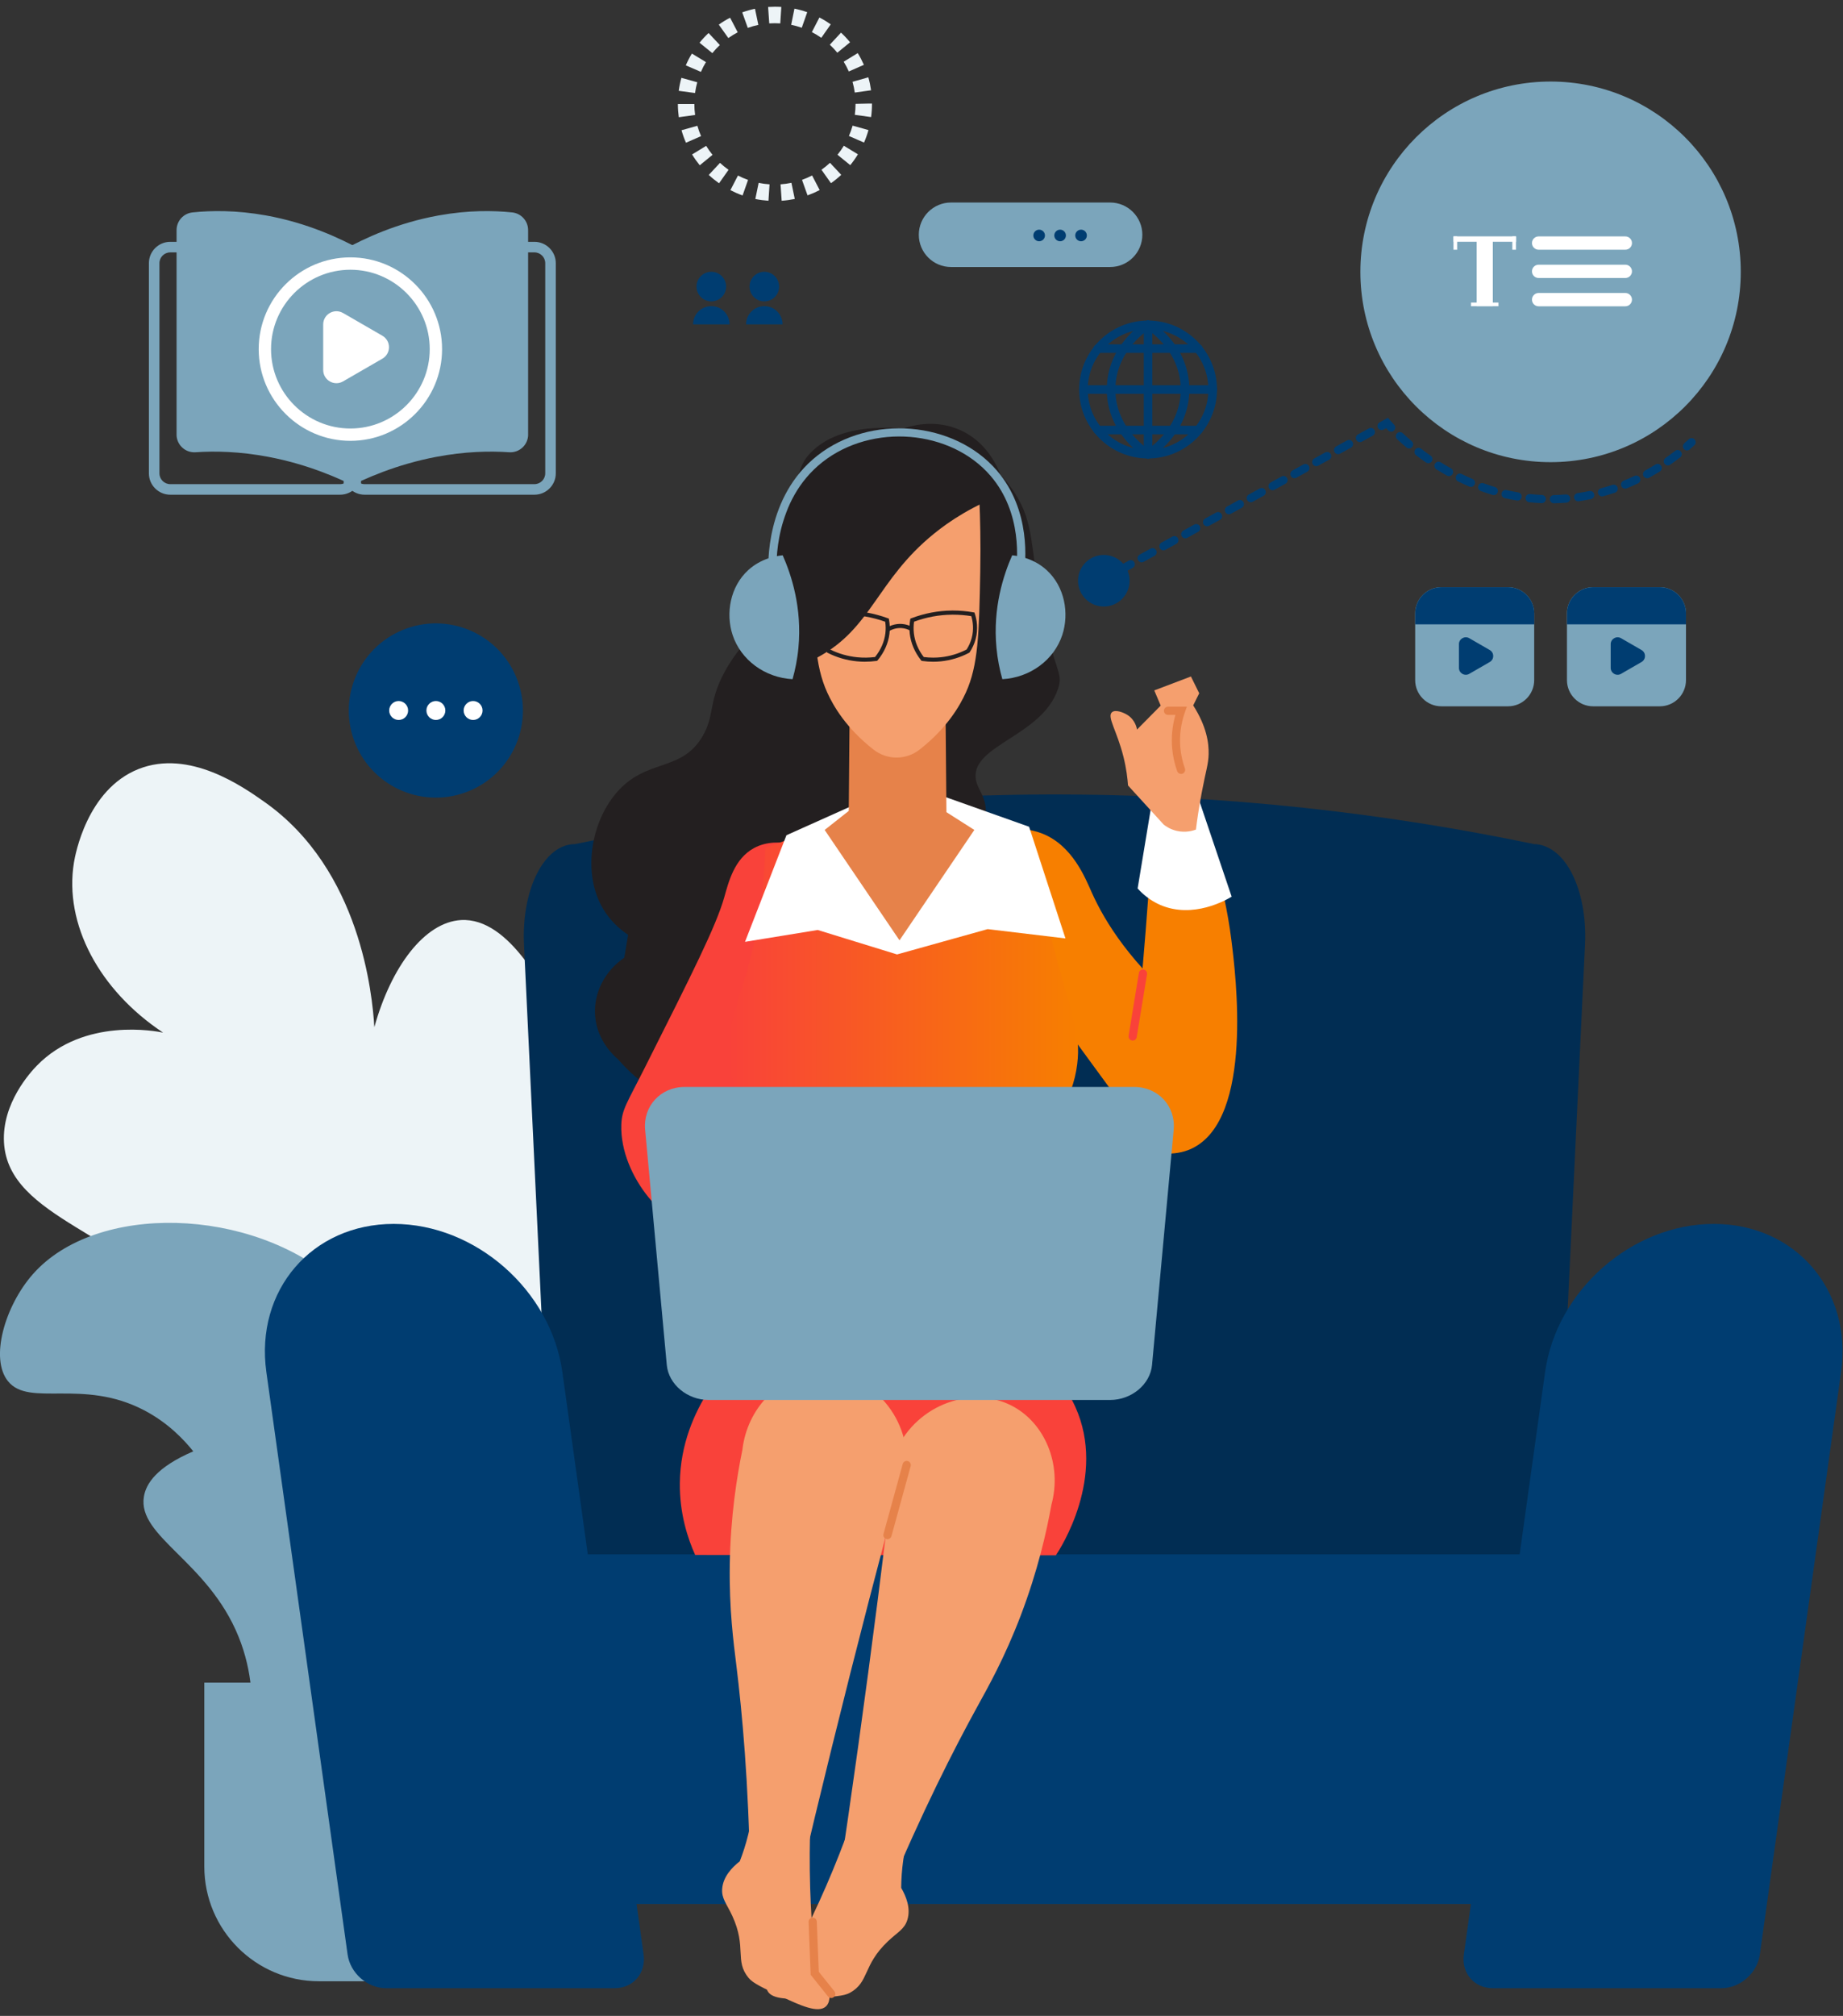 <svg width="408" height="446" viewBox="0 0 408 446" fill="none" xmlns="http://www.w3.org/2000/svg">
<rect x="0" y="0" width="408" height="446" fill="#333333" stroke="none"/>
<g clip-path="url(#clip0_1042_1221)">
<g clip-path="url(#clip1_1042_1221)">
<path d="M245.755 59.075H210.539C206.595 59.075 203.403 55.877 203.403 51.939C203.403 47.995 206.601 44.804 210.539 44.804H245.755C249.699 44.804 252.89 48.002 252.89 51.939C252.89 55.883 249.692 59.075 245.755 59.075Z" fill="#7BA5BB"/>
<path d="M51.907 355.718C58.258 321.332 50.863 302.663 42.793 291.941C28.296 272.669 1.83 269.717 0.883 252.761C0.396 244.069 6.805 237.154 8.174 235.753C18.637 225.011 34.659 228.157 36.112 228.462C22.016 219.121 14.129 204.481 16.373 190.807C16.639 189.198 19.234 174.7 30.644 170.153C41.885 165.677 53.743 174.032 58.582 177.444C79.871 192.441 82.427 220.152 82.874 227.249C86.611 213.808 94.006 204.059 102.01 203.559C112.94 202.885 121.127 219.724 124.785 227.249C142.74 264.178 143.966 331.639 103.833 352.98C98.475 355.828 80.942 363.936 51.901 355.711L51.907 355.718Z" fill="#EDF4F7"/>
<path d="M91.994 319.276C87.026 301.995 84.197 292.142 74.681 283.741C55.623 266.908 21.231 266.046 7.259 281.919C1.096 288.924 -2.316 300.574 1.79 305.608C6.506 311.388 18.234 304.908 31.856 311.985C37.266 314.8 40.808 318.627 42.786 321.098C34.594 324.621 32.317 328.299 31.856 331.12C30.39 339.994 46.036 345.384 52.808 362.094C56.006 369.969 56.084 377.545 55.539 383.046C64.186 386.303 81.583 391.349 91.981 383.046C106.894 371.143 97.793 339.488 91.981 319.269L91.994 319.276Z" fill="#7BA5BB"/>
<path d="M45.225 372.265H105.966V438.339H70.594C56.596 438.339 45.231 426.974 45.231 412.976V372.272L45.225 372.265Z" fill="#7BA5BB"/>
<path d="M344.016 353.713H122.884L116.002 208.989C115.418 196.761 120.471 186.752 127.295 186.752C158.457 180.253 193.589 175.874 232.036 175.77C271.605 175.66 307.697 180.097 339.598 186.752C340.422 186.752 344.788 186.902 348.024 193.304C350.061 197.339 351.177 202.885 350.885 208.982L344.003 353.707L344.016 353.713Z" fill="#012D53"/>
<path d="M340.603 343.931H127.009V421.246H340.603V343.931Z" fill="#003D71"/>
<path d="M340.603 343.931H127.009V361.621H340.603V343.931Z" fill="#003D71"/>
<path d="M381.1 439.876H330.478C326.359 439.876 323.492 436.542 324.063 432.423L342.05 303.545C344.574 285.454 361.29 270.781 379.388 270.781C397.485 270.781 410.102 285.447 407.579 303.545L389.591 432.423C389.014 436.542 385.213 439.876 381.1 439.876Z" fill="#003D71"/>
<path d="M85.442 439.876H136.065C140.184 439.876 143.051 436.542 142.48 432.423L124.492 303.545C121.969 285.454 105.253 270.781 87.155 270.781C69.064 270.781 56.44 285.447 58.964 303.545L76.951 432.423C77.529 436.542 81.33 439.876 85.442 439.876Z" fill="#003D71"/>
<path d="M216.819 100.992C218.907 102.471 222.073 105.072 224.68 109.133C228.949 115.781 228.008 120.569 230.577 134.119C233.36 148.818 235.481 148.539 234.229 152.366C230.843 162.706 215.392 164.788 215.982 172.021C216.202 174.719 218.492 176.108 218.226 180.162C217.688 181.673 216.851 183.931 215.696 186.616C203.112 215.994 173.559 249.044 150.531 243.42C147.164 242.596 142.144 240.514 136.805 234.345C135.988 233.658 132.2 230.33 131.752 224.797C131.343 219.783 133.841 214.853 138.206 211.882C138.485 210.195 138.771 208.515 139.05 206.829C137.324 205.667 135.099 203.799 133.432 200.932C128.995 193.297 130.734 182.328 136.241 175.667C142.929 167.571 150.855 171.061 155.61 162.752C158.237 158.159 156.778 155.409 160.384 148.714C162.791 144.245 165.781 141.125 167.967 139.166C168.168 134.547 169.271 125.46 175.55 116.988C189.523 98.131 215.424 100.817 216.819 100.985V100.992Z" fill="#231F20"/>
<path d="M175.129 186.713C172.93 186.292 169.79 186.078 166.929 187.622C162.531 190.002 161.279 195.185 160.326 198.552C158.529 204.87 153.281 215.287 142.786 236.136C138.738 244.179 137.655 245.437 137.545 248.888C137.188 260.266 148.099 272.733 155.312 271.436C157.906 270.969 161.961 268.374 167.838 241.143C170.737 227.709 173.87 209.268 175.129 186.707V186.713Z" fill="#F9423A"/>
<path d="M254.473 252.767C243.135 237.277 231.796 221.793 220.457 206.303C221.365 198.714 222.28 191.118 223.188 183.529C225.121 183.314 227.891 183.288 230.777 184.437C237.433 187.096 240.235 194.212 241.707 197.494C244.724 204.202 250.439 213.257 262.361 223.311C259.727 233.132 257.094 242.953 254.467 252.767H254.473Z" fill="#F77F00"/>
<path d="M234.28 213.419C232.665 207.51 230.628 199.032 229.032 188.452C220.074 185.092 211.116 181.732 202.158 178.365H195.366C186.707 181.433 178.047 184.495 169.387 187.563C169.303 191.851 168.92 198.623 167.318 206.757C164.607 220.548 160.39 225.75 161.415 234.806C161.895 239.029 163.608 245.191 169.686 252.3C170.471 262.608 171.262 272.922 172.047 283.229C169.05 288.139 166.053 293.05 163.05 297.96C185.883 298.894 208.716 299.828 231.549 300.762C229.136 295.411 226.717 290.053 224.304 284.701C225.977 274.271 227.651 263.834 229.324 253.403C232.996 249.505 237.485 243.414 238.477 235.39C239.314 228.598 237.186 224.083 234.274 213.413L234.28 213.419Z" fill="url(#paint0_linear_1042_1221)"/>
<path d="M207.795 175.803C214.47 178.17 221.144 180.545 227.819 182.912C230.505 191.15 233.184 199.382 235.869 207.62C230.128 206.932 224.388 206.245 218.647 205.564C211.959 207.432 205.271 209.294 198.584 211.162C192.733 209.359 186.875 207.555 181.024 205.752C175.66 206.628 170.295 207.497 164.931 208.373C167.986 200.511 171.048 192.649 174.103 184.787C180.09 182.101 186.084 179.422 192.071 176.737C197.312 176.426 202.553 176.114 207.795 175.803Z" fill="white"/>
<path d="M249.121 253.007C250.47 240.975 251.696 228.663 252.786 216.066C253.928 202.885 254.862 189.97 255.614 177.347C258.579 177.742 261.543 178.138 264.501 178.534C267.355 185.111 270.981 195.185 272.59 207.899C273.563 215.586 277.546 247.345 263.989 254.032C261.284 255.369 256.698 256.238 249.121 253.014V253.007Z" fill="#F77F00"/>
<path d="M339.637 135.715V150.466C339.637 153.664 337.049 156.265 333.844 156.265H319.081C315.883 156.265 313.288 153.664 313.288 150.466V135.715C313.288 132.517 315.876 129.916 319.081 129.916H333.844C337.042 129.916 339.637 132.517 339.637 135.715Z" fill="#7BA5BB"/>
<path d="M339.636 135.715V138.135H313.294V135.715C313.294 132.517 315.882 129.916 319.087 129.916H333.85C337.048 129.916 339.643 132.517 339.643 135.715H339.636Z" fill="#003D71"/>
<path d="M231.329 52.095C231.329 52.802 230.752 53.38 230.045 53.38C229.338 53.38 228.761 52.802 228.761 52.095C228.761 51.388 229.338 50.811 230.045 50.811C230.752 50.811 231.329 51.388 231.329 52.095Z" fill="#003D71"/>
<path d="M235.968 52.095C235.968 52.802 235.391 53.38 234.684 53.38C233.977 53.38 233.399 52.802 233.399 52.095C233.399 51.388 233.977 50.811 234.684 50.811C235.391 50.811 235.968 51.388 235.968 52.095Z" fill="#003D71"/>
<path d="M240.606 52.095C240.606 52.802 240.029 53.38 239.321 53.38C238.614 53.38 238.037 52.802 238.037 52.095C238.037 51.388 238.614 50.811 239.321 50.811C240.029 50.811 240.606 51.388 240.606 52.095Z" fill="#003D71"/>
<path d="M169.204 66.684C171.014 66.684 172.48 65.217 172.48 63.408C172.48 61.599 171.014 60.132 169.204 60.132C167.395 60.132 165.929 61.599 165.929 63.408C165.929 65.217 167.395 66.684 169.204 66.684Z" fill="#003D71"/>
<path d="M173.253 71.769H165.164C165.164 69.531 166.98 67.728 169.205 67.728C171.43 67.728 173.246 69.538 173.246 71.769H173.253Z" fill="#003D71"/>
<path d="M157.469 66.684C159.278 66.684 160.745 65.217 160.745 63.408C160.745 61.599 159.278 60.132 157.469 60.132C155.66 60.132 154.193 61.599 154.193 63.408C154.193 65.217 155.66 66.684 157.469 66.684Z" fill="#003D71"/>
<path d="M161.518 71.769H153.429C153.429 69.531 155.245 67.728 157.47 67.728C159.695 67.728 161.511 69.538 161.511 71.769H161.518Z" fill="#003D71"/>
<path d="M103.863 175C113.696 170.927 118.366 159.653 114.293 149.82C110.219 139.987 98.946 135.317 89.113 139.39C79.279 143.463 74.609 154.737 78.683 164.57C82.756 174.404 94.029 179.073 103.863 175Z" fill="#003D71"/>
<path d="M90.347 157.193C90.347 158.354 89.406 159.288 88.251 159.288C87.097 159.288 86.156 158.347 86.156 157.193C86.156 156.038 87.097 155.097 88.251 155.097C89.406 155.097 90.347 156.038 90.347 157.193Z" fill="white"/>
<path d="M98.591 157.193C98.591 158.354 97.65 159.288 96.496 159.288C95.341 159.288 94.4 158.347 94.4 157.193C94.4 156.038 95.341 155.097 96.496 155.097C97.65 155.097 98.591 156.038 98.591 157.193Z" fill="white"/>
<path d="M106.83 157.193C106.83 158.354 105.889 159.288 104.735 159.288C103.58 159.288 102.64 158.347 102.64 157.193C102.64 156.038 103.58 155.097 104.735 155.097C105.889 155.097 106.83 156.038 106.83 157.193Z" fill="white"/>
<path d="M170.12 44.415C169.147 44.35 168.167 44.22 167.214 44.026L167.947 40.458C168.738 40.62 169.549 40.73 170.36 40.782L170.12 44.421V44.415ZM173.045 44.415L172.792 40.782C173.603 40.724 174.414 40.614 175.205 40.452L175.945 44.019C174.991 44.214 174.018 44.35 173.045 44.415ZM164.385 43.241C163.471 42.916 162.563 42.521 161.693 42.073L163.367 38.836C164.094 39.213 164.846 39.537 165.605 39.803L164.392 43.241H164.385ZM178.773 43.228L177.547 39.796C178.312 39.524 179.058 39.2 179.778 38.823L181.458 42.054C180.596 42.501 179.688 42.897 178.773 43.228ZM159.183 40.549C158.385 39.984 157.62 39.368 156.906 38.7L159.391 36.034C159.987 36.585 160.623 37.104 161.285 37.571L159.183 40.549ZM183.962 40.529L181.854 37.558C182.516 37.091 183.151 36.572 183.742 36.021L186.233 38.681C185.526 39.342 184.76 39.965 183.962 40.529ZM154.908 36.566C154.292 35.807 153.721 35.003 153.215 34.172L156.329 32.272C156.751 32.959 157.224 33.627 157.737 34.257L154.915 36.566H154.908ZM188.231 36.54L185.402 34.237C185.915 33.608 186.388 32.94 186.81 32.246L189.924 34.14C189.418 34.97 188.847 35.781 188.231 36.533V36.54ZM151.86 31.578C151.47 30.683 151.133 29.755 150.874 28.814L154.383 27.828C154.604 28.607 154.876 29.372 155.2 30.118L151.86 31.578ZM191.273 31.539L187.932 30.086C188.256 29.346 188.529 28.574 188.749 27.796L192.259 28.776C191.999 29.716 191.668 30.65 191.279 31.539H191.273ZM150.27 25.941C150.141 24.981 150.069 23.995 150.069 23.015H153.715C153.715 23.826 153.773 24.643 153.884 25.435L150.27 25.934V25.941ZM192.849 25.902L189.236 25.409C189.346 24.611 189.398 23.787 189.398 22.976L192.35 22.912H193.037C193.037 23.949 192.972 24.935 192.843 25.895L192.849 25.902ZM153.871 20.583L150.257 20.096C150.387 19.13 150.582 18.163 150.848 17.223L154.357 18.196C154.143 18.974 153.981 19.778 153.871 20.576V20.583ZM189.229 20.479C189.119 19.675 188.951 18.877 188.73 18.098L192.233 17.106C192.499 18.047 192.7 19.013 192.836 19.973L189.229 20.479ZM155.168 15.906L151.821 14.459C152.21 13.564 152.658 12.688 153.17 11.852L156.284 13.739C155.862 14.433 155.486 15.16 155.168 15.906ZM187.906 15.809C187.582 15.069 187.199 14.343 186.778 13.655L189.885 11.748C190.397 12.578 190.851 13.454 191.247 14.343L187.913 15.809H187.906ZM157.691 11.748L154.863 9.452C155.479 8.693 156.147 7.973 156.861 7.305L159.358 9.964C158.768 10.515 158.21 11.119 157.698 11.748H157.691ZM185.37 11.67C184.857 11.041 184.293 10.444 183.703 9.893L186.181 7.22C186.894 7.882 187.569 8.602 188.185 9.354L185.37 11.664V11.67ZM161.239 8.42L159.125 5.449C159.923 4.878 160.766 4.366 161.629 3.918L163.315 7.149C162.602 7.519 161.901 7.947 161.239 8.42ZM181.809 8.362C181.147 7.895 180.447 7.473 179.726 7.103L181.4 3.867C182.269 4.314 183.113 4.827 183.91 5.384L181.815 8.368L181.809 8.362ZM165.547 6.169L164.314 2.738C165.235 2.407 166.182 2.141 167.136 1.94L167.882 5.508C167.09 5.676 166.306 5.897 165.54 6.169H165.547ZM177.495 6.137C176.73 5.871 175.938 5.65 175.147 5.488L175.873 1.914C176.827 2.109 177.78 2.368 178.702 2.699L177.495 6.137ZM170.295 5.177L170.042 1.544C171.008 1.479 172.001 1.473 172.967 1.538L172.734 5.177C171.923 5.125 171.099 5.125 170.295 5.177Z" fill="#EDF4F7"/>
<path d="M209.242 148.526C209.333 158.911 209.43 169.303 209.521 179.688C211.577 180.999 213.64 182.309 215.697 183.619C210.176 191.76 204.656 199.901 199.13 208.042C193.609 199.901 188.089 191.76 182.562 183.619C184.34 182.218 186.117 180.811 187.895 179.409C187.985 168.648 188.083 157.887 188.173 147.125C195.192 147.592 202.211 148.059 209.229 148.526H209.242Z" fill="#E6824A"/>
<path d="M216.825 110.728C210.708 110.034 204.597 109.34 198.48 108.653C192.363 109.347 186.253 110.034 180.136 110.728C179.98 114.387 179.825 119.836 179.948 126.452C180.201 140.184 180.382 147.177 183.133 153.216C184.476 156.168 187.271 161.059 193.395 165.859C196.372 168.188 200.582 168.188 203.559 165.859C209.683 161.059 212.485 156.161 213.821 153.216C216.572 147.177 216.753 140.184 217.006 126.452C217.13 119.836 216.974 114.387 216.818 110.728H216.825Z" fill="#F59F6E"/>
<path d="M222.714 109.133C215.417 111.812 210.247 115.243 206.712 118.117C194.14 128.333 192.999 138.952 181.16 145.348C175.543 148.384 170.016 149.123 166.28 149.279C165.709 145.86 165.255 140.827 166.28 134.963C167.156 129.942 168.472 128.028 171.612 120.082C177.476 105.267 176.257 103.457 179.474 100.149C181.978 97.58 187.472 93.785 199.965 94.817C201.516 94.265 206.381 92.767 211.758 94.817C220.904 98.306 222.643 108.692 222.708 109.133H222.714Z" fill="#231F20"/>
<path d="M173.279 122.852C171.859 122.995 168.518 123.52 165.664 126.115C161.623 129.786 160.617 135.722 162.18 140.476C164.003 146.003 169.283 149.921 175.452 150.265C176.029 148.221 176.516 145.886 176.756 143.305C177.593 134.437 175.18 127.172 173.273 122.852H173.279Z" fill="#7BA5BB"/>
<path d="M224.07 122.852C225.491 122.995 228.832 123.52 231.686 126.115C235.727 129.786 236.732 135.722 235.169 140.476C233.346 146.003 228.066 149.921 221.897 150.265C221.32 148.221 220.834 145.886 220.594 143.305C219.757 134.437 222.17 127.172 224.077 122.852H224.07Z" fill="#7BA5BB"/>
<path d="M229.486 300.477C232.217 302.637 235.726 306.114 238.048 311.251C245.047 326.735 234.727 342.647 233.747 344.1C207.133 344.074 180.511 344.048 153.896 344.029C152.281 340.435 150.419 334.902 150.504 328.084C150.705 310.966 162.971 299.932 165.417 297.818C169.218 298.168 175.821 298.285 183.43 295.748C190.254 293.471 195.087 290.001 197.896 287.627C201.431 290.481 206.841 294.179 214.138 296.929C220.093 299.173 225.451 300.094 229.492 300.471L229.486 300.477Z" fill="#F9423A"/>
<path d="M198.339 320.994C203.113 310.486 215.386 306.484 224.104 311.07C231.291 314.852 235.196 324.004 232.757 332.936C231.706 338.82 229.754 347.506 225.927 357.534C222.359 366.868 218.733 373.258 216.359 377.578C211.215 386.932 204.157 400.742 196.315 419.488C192.669 419.034 189.024 418.58 185.385 418.12C186.948 407.728 188.466 397.252 189.938 386.685C193.033 364.475 195.828 342.569 198.339 320.988V320.994Z" fill="#F59F6E"/>
<path d="M204.74 396.487C202.846 400.191 200.835 405.27 199.96 411.523C199.648 413.722 199.519 415.785 199.506 417.672C200.595 419.56 201.659 422.187 200.874 424.736C200.226 426.838 198.779 427.402 196.548 429.517C190.937 434.842 192.481 438.527 188.121 440.908C186.759 441.653 184.405 441.764 179.695 442.049C175.323 442.309 170.938 442.529 169.9 440.453C169.453 439.558 169.784 438.533 169.9 438.177C170.744 435.582 174.071 435.011 174.227 434.985C176.621 430.607 178.995 425.897 181.291 420.864C185.669 411.257 188.997 402.124 191.54 393.756C195.944 394.664 200.349 395.579 204.753 396.487H204.74Z" fill="#F59F6E"/>
<path d="M200.744 322.46C200.212 310.934 190.301 302.663 180.499 303.681C172.423 304.525 165.398 311.569 164.348 320.774C163.141 326.625 161.727 335.414 161.558 346.15C161.403 356.139 162.402 363.424 162.998 368.315C164.302 378.908 165.729 394.352 166.054 414.669C169.608 415.596 173.156 416.53 176.711 417.458C179.118 407.229 181.596 396.934 184.151 386.581C189.522 364.812 195.062 343.432 200.744 322.46Z" fill="#F59F6E"/>
<path d="M166.773 390.182C167.156 394.32 167.136 399.788 165.631 405.918C165.099 408.078 164.457 410.037 163.77 411.795C162.057 413.144 160.098 415.188 159.878 417.847C159.696 420.04 160.831 421.097 162.122 423.893C165.359 430.924 162.557 433.766 165.722 437.599C166.708 438.793 168.855 439.779 173.123 441.783C177.087 443.651 181.076 445.481 182.808 443.937C183.554 443.269 183.625 442.198 183.651 441.822C183.833 439.098 180.953 437.333 180.817 437.255C180.22 432.3 179.766 427.045 179.5 421.519C179 410.971 179.305 401.254 180.045 392.543C175.621 391.751 171.19 390.966 166.766 390.175L166.773 390.182Z" fill="#F59F6E"/>
<path d="M184.015 442.043C183.749 442.043 183.483 441.926 183.301 441.699L179.468 436.912L179.001 425.223C178.981 424.717 179.37 424.295 179.876 424.276C180.369 424.217 180.804 424.645 180.823 425.151L181.265 436.244L184.722 440.564C185.033 440.959 184.975 441.53 184.579 441.848C184.411 441.984 184.21 442.049 184.008 442.049L184.015 442.043Z" fill="#E6824A"/>
<path d="M196.463 340.532C196.386 340.532 196.301 340.519 196.223 340.5C195.737 340.37 195.451 339.864 195.588 339.378L199.843 323.888C199.973 323.401 200.479 323.116 200.965 323.252C201.452 323.382 201.737 323.888 201.601 324.374L197.346 339.864C197.235 340.266 196.866 340.532 196.47 340.532H196.463Z" fill="#E6824A"/>
<path d="M245.755 309.734H156.887C152.158 309.734 148.007 306.289 147.611 301.989L142.817 249.933C142.337 244.75 146.242 240.482 151.542 240.482H251.106C256.406 240.482 260.304 244.75 259.831 249.933L255.037 301.989C254.641 306.289 250.49 309.734 245.761 309.734H245.755Z" fill="#7BA5BB"/>
<path d="M254.914 178.015C253.889 184.197 252.871 190.378 251.846 196.567C252.942 197.786 254.551 199.187 256.756 200.167C264.157 203.436 271.688 198.98 272.661 198.383C270.229 191.176 267.796 183.976 265.364 176.769C261.881 177.184 258.391 177.606 254.907 178.021L254.914 178.015Z" fill="white"/>
<path d="M257.601 182.419C254.973 179.539 252.346 176.659 249.719 173.779C249.615 172.3 249.369 170.069 248.707 167.429C247.274 161.688 245.042 158.626 246.139 157.601C246.891 156.894 248.733 157.621 249.661 158.224C251.334 159.32 251.659 161.104 251.711 161.409C253.456 159.644 255.207 157.88 256.952 156.109L255.531 152.749C258.236 151.724 260.941 150.693 263.646 149.668C264.256 150.907 264.872 152.146 265.482 153.385C265.034 154.28 264.593 155.169 264.146 156.064C267.097 160.669 267.629 164.347 267.564 166.858C267.506 169.115 266.974 170.412 266.04 175.336C265.378 178.832 264.982 181.693 264.755 183.541C264.094 183.788 262.492 184.274 260.539 183.833C259.125 183.516 258.132 182.847 257.601 182.426V182.419Z" fill="#F59F6E"/>
<path d="M250.75 230.213C250.698 230.213 250.653 230.213 250.601 230.2C250.101 230.116 249.77 229.649 249.848 229.156L252.125 215.261C252.203 214.762 252.67 214.425 253.169 214.509C253.669 214.587 254 215.06 253.922 215.553L251.645 229.448C251.574 229.895 251.184 230.213 250.743 230.213H250.75Z" fill="#F9423A"/>
<path d="M343.263 102.25C366.517 102.25 385.368 83.399 385.368 60.145C385.368 36.891 366.517 18.04 343.263 18.04C320.009 18.04 301.158 36.891 301.158 60.145C301.158 83.399 320.009 102.25 343.263 102.25Z" fill="#7BA5BB"/>
<path d="M226.594 127.633L224.797 127.347C225.29 124.253 226.36 113.518 219.309 105.305C210.481 95.018 193.077 93.584 182.069 102.237C171.249 110.741 171.833 125.135 171.937 126.744L170.12 126.861C170.01 125.148 169.394 109.885 180.947 100.804C192.681 91.573 211.259 93.124 220.697 104.118C228.261 112.927 227.125 124.344 226.6 127.633H226.594Z" fill="#7BA5BB"/>
<path d="M206.588 146.405C205.79 146.405 204.979 146.347 204.188 146.237L204.006 146.211L203.89 146.068C202.508 144.316 201.645 142.293 201.405 140.223C201.288 139.198 201.314 138.161 201.49 137.129L201.535 136.87L201.775 136.779C204.668 135.683 207.691 135.105 210.753 135.079H210.999C212.484 135.079 213.983 135.209 215.449 135.469L215.721 135.514L215.806 135.773C216.227 137.077 216.604 139.114 215.974 141.423C215.702 142.429 215.267 143.389 214.677 144.291L214.612 144.388L214.508 144.44C212.575 145.458 210.493 146.087 208.327 146.314C207.749 146.373 207.159 146.405 206.582 146.405H206.588ZM204.493 145.361C205.187 145.452 205.888 145.497 206.588 145.497C207.139 145.497 207.697 145.471 208.242 145.413C210.253 145.205 212.186 144.628 213.989 143.694C214.489 142.909 214.865 142.066 215.105 141.19C215.631 139.244 215.378 137.505 215.027 136.318C213.697 136.104 212.348 135.994 211.006 135.994H210.766C207.898 136.02 205.07 136.545 202.352 137.544C202.229 138.401 202.216 139.27 202.313 140.12C202.527 141.968 203.28 143.778 204.493 145.361Z" fill="#231F20"/>
<path d="M191.514 146.405C190.904 146.405 190.294 146.373 189.691 146.314C187.427 146.094 185.254 145.464 183.243 144.446L183.139 144.394L183.074 144.297C182.458 143.402 182.004 142.435 181.719 141.43C181.064 139.121 181.453 137.077 181.9 135.767L181.985 135.507L182.251 135.462C183.781 135.203 185.345 135.073 186.895 135.073H187.155C190.352 135.105 193.505 135.676 196.521 136.772L196.768 136.863L196.813 137.123C196.995 138.154 197.027 139.192 196.904 140.217C196.651 142.292 195.756 144.316 194.303 146.068L194.186 146.204L194.011 146.23C193.181 146.34 192.337 146.399 191.507 146.399L191.514 146.405ZM183.756 143.687C185.643 144.621 187.667 145.199 189.782 145.413C191.085 145.542 192.409 145.523 193.719 145.361C194.99 143.771 195.782 141.962 196.002 140.119C196.106 139.27 196.093 138.407 195.963 137.551C193.116 136.545 190.151 136.026 187.148 135.994H186.895C185.487 135.994 184.067 136.104 182.672 136.325C182.309 137.512 182.043 139.244 182.594 141.19C182.841 142.065 183.23 142.902 183.756 143.694V143.687Z" fill="#231F20"/>
<path d="M196.781 139.646L196.308 138.868C196.898 138.511 198.117 137.934 199.687 138.044C200.517 138.109 201.348 138.362 202.081 138.79L201.627 139.581C201.01 139.224 200.316 139.01 199.616 138.958C198.306 138.861 197.274 139.354 196.775 139.653L196.781 139.646Z" fill="#231F20"/>
<path d="M261.46 171.223C261.084 171.223 260.733 170.99 260.604 170.62C260.013 168.972 259.637 167.26 259.488 165.534C259.274 163.056 259.52 160.579 260.214 158.166H258.573C258.067 158.166 257.665 157.757 257.665 157.257C257.665 156.758 258.074 156.349 258.573 156.349H262.744L262.316 157.562C261.414 160.112 261.077 162.745 261.298 165.379C261.434 166.948 261.778 168.512 262.31 170.01C262.478 170.484 262.232 171.003 261.758 171.178C261.654 171.217 261.551 171.23 261.453 171.23L261.46 171.223Z" fill="#E6824A"/>
<path d="M330.478 52.893H326.897V67.748H330.478V52.893Z" fill="white"/>
<path d="M335.609 52.296H321.772V53.49H335.609V52.296Z" fill="white"/>
<path d="M335.601 52.296H334.797V55.248H335.601V52.296Z" fill="white"/>
<path d="M325.652 66.943V67.748H331.724V66.943H325.652Z" fill="white"/>
<path d="M322.583 52.296H321.772V55.248H322.583V52.296Z" fill="white"/>
<path d="M359.811 55.248H340.617C339.8 55.248 339.145 54.586 339.145 53.775C339.145 52.958 339.806 52.303 340.617 52.303H359.811C360.628 52.303 361.284 52.964 361.284 53.775C361.284 54.593 360.622 55.248 359.811 55.248Z" fill="white"/>
<path d="M359.811 61.507H340.617C339.8 61.507 339.145 60.846 339.145 60.035C339.145 59.218 339.806 58.562 340.617 58.562H359.811C360.628 58.562 361.284 59.224 361.284 60.035C361.284 60.852 360.622 61.507 359.811 61.507Z" fill="white"/>
<path d="M359.811 67.767H340.617C339.8 67.767 339.145 67.105 339.145 66.294C339.145 65.477 339.806 64.822 340.617 64.822H359.811C360.628 64.822 361.284 65.484 361.284 66.294C361.284 67.112 360.622 67.767 359.811 67.767Z" fill="white"/>
<path d="M373.471 99.669C373.218 99.669 372.965 99.565 372.784 99.357C372.453 98.981 372.492 98.404 372.868 98.073C373.251 97.742 373.581 97.437 373.86 97.178C374.23 96.834 374.807 96.853 375.145 97.223C375.489 97.593 375.469 98.17 375.099 98.507C374.807 98.78 374.464 99.091 374.068 99.435C373.893 99.584 373.679 99.662 373.465 99.662L373.471 99.669Z" fill="#003D71"/>
<path d="M344.003 111.351C343.51 111.351 343.101 110.955 343.095 110.456C343.082 109.95 343.484 109.535 343.99 109.528C344.866 109.509 345.755 109.463 346.63 109.392C347.123 109.36 347.571 109.723 347.61 110.229C347.649 110.728 347.279 111.169 346.773 111.208C345.865 111.28 344.937 111.332 344.023 111.345H344.003V111.351ZM341.311 111.319C341.311 111.319 341.285 111.319 341.272 111.319C340.358 111.28 339.43 111.208 338.528 111.117C338.029 111.066 337.666 110.618 337.718 110.119C337.769 109.619 338.223 109.256 338.716 109.308C339.586 109.398 340.468 109.463 341.35 109.502C341.85 109.522 342.245 109.95 342.219 110.449C342.2 110.936 341.798 111.319 341.311 111.319ZM349.374 110.91C348.927 110.91 348.537 110.579 348.472 110.125C348.401 109.626 348.751 109.165 349.244 109.094C350.107 108.97 350.976 108.821 351.846 108.64C352.345 108.542 352.819 108.854 352.922 109.347C353.026 109.84 352.708 110.32 352.215 110.423C351.314 110.612 350.399 110.767 349.504 110.897C349.458 110.897 349.42 110.903 349.374 110.903V110.91ZM335.947 110.754C335.895 110.754 335.843 110.754 335.797 110.741C334.896 110.592 333.994 110.41 333.099 110.203C332.606 110.086 332.301 109.6 332.418 109.107C332.535 108.614 333.028 108.315 333.514 108.425C334.37 108.627 335.24 108.795 336.102 108.944C336.602 109.029 336.933 109.496 336.848 109.995C336.77 110.443 336.388 110.754 335.953 110.754H335.947ZM354.648 109.827C354.246 109.827 353.876 109.561 353.772 109.152C353.642 108.665 353.928 108.166 354.414 108.036C355.264 107.809 356.114 107.55 356.944 107.271C357.424 107.115 357.937 107.368 358.099 107.842C358.261 108.315 358.001 108.834 357.528 108.996C356.665 109.288 355.776 109.554 354.894 109.794C354.816 109.814 354.732 109.827 354.654 109.827H354.648ZM330.692 109.541C330.608 109.541 330.517 109.528 330.433 109.502C329.57 109.243 328.688 108.957 327.825 108.646C327.352 108.477 327.105 107.952 327.274 107.478C327.443 107.005 327.968 106.758 328.442 106.927C329.278 107.225 330.122 107.504 330.952 107.751C331.432 107.894 331.711 108.4 331.568 108.886C331.451 109.282 331.088 109.541 330.692 109.541ZM359.759 108.114C359.396 108.114 359.059 107.9 358.916 107.543C358.728 107.076 358.955 106.544 359.422 106.356C360.233 106.032 361.044 105.675 361.842 105.299C362.296 105.085 362.84 105.279 363.055 105.734C363.269 106.188 363.074 106.732 362.62 106.947C361.79 107.336 360.946 107.712 360.103 108.049C359.993 108.095 359.876 108.114 359.759 108.114ZM325.626 107.718C325.51 107.718 325.386 107.692 325.27 107.647C324.446 107.297 323.609 106.914 322.772 106.505C322.318 106.285 322.137 105.74 322.357 105.286C322.578 104.832 323.122 104.644 323.577 104.871C324.381 105.266 325.192 105.636 325.983 105.974C326.444 106.168 326.664 106.707 326.463 107.167C326.314 107.511 325.977 107.725 325.626 107.725V107.718ZM364.637 105.811C364.313 105.811 364.002 105.636 363.833 105.338C363.593 104.897 363.755 104.345 364.203 104.099C364.968 103.684 365.74 103.236 366.492 102.769C366.921 102.503 367.478 102.633 367.744 103.067C368.01 103.496 367.874 104.06 367.446 104.319C366.668 104.799 365.863 105.266 365.072 105.701C364.936 105.779 364.786 105.811 364.637 105.811ZM320.781 105.344C320.632 105.344 320.476 105.305 320.34 105.228C319.555 104.793 318.757 104.319 317.979 103.833C317.55 103.567 317.421 103.003 317.687 102.574C317.953 102.146 318.517 102.017 318.945 102.283C319.704 102.756 320.469 103.21 321.228 103.632C321.669 103.878 321.825 104.43 321.579 104.871C321.41 105.169 321.099 105.338 320.781 105.338V105.344ZM369.223 102.977C368.938 102.977 368.653 102.84 368.477 102.587C368.192 102.172 368.289 101.608 368.704 101.323C369.431 100.817 370.145 100.291 370.839 99.753C371.234 99.441 371.805 99.513 372.116 99.909C372.428 100.304 372.356 100.875 371.961 101.186C371.247 101.744 370.501 102.289 369.749 102.815C369.593 102.925 369.412 102.977 369.23 102.977H369.223ZM316.208 102.49C316.026 102.49 315.844 102.438 315.689 102.328C314.93 101.803 314.184 101.258 313.477 100.713C313.081 100.408 313.003 99.831 313.308 99.435C313.613 99.033 314.184 98.961 314.586 99.266C315.274 99.792 315.994 100.324 316.727 100.83C317.142 101.115 317.246 101.686 316.954 102.094C316.778 102.347 316.493 102.484 316.208 102.484V102.49ZM311.933 99.208C311.725 99.208 311.518 99.137 311.343 98.994C310.642 98.397 309.948 97.781 309.293 97.171C308.923 96.827 308.904 96.25 309.254 95.887C309.598 95.517 310.175 95.498 310.538 95.848C311.174 96.438 311.842 97.035 312.517 97.612C312.899 97.936 312.951 98.514 312.621 98.897C312.439 99.111 312.186 99.221 311.926 99.221L311.933 99.208Z" fill="#003D71"/>
<path d="M307.981 95.504C307.741 95.504 307.501 95.407 307.319 95.219C307.15 95.037 306.995 94.875 306.865 94.732L306.301 95.043C305.86 95.284 305.308 95.128 305.062 94.687C304.822 94.246 304.977 93.694 305.418 93.448L307.254 92.436L307.734 92.987C307.903 93.182 308.208 93.519 308.629 93.967C308.973 94.33 308.96 94.907 308.597 95.258C308.422 95.426 308.195 95.51 307.968 95.51L307.981 95.504Z" fill="#003D71"/>
<path d="M252.734 124.422C252.409 124.422 252.098 124.253 251.936 123.948C251.696 123.507 251.851 122.956 252.292 122.709L254.706 121.379C255.147 121.139 255.698 121.295 255.944 121.736C256.184 122.177 256.029 122.729 255.588 122.975L253.175 124.305C253.038 124.383 252.883 124.415 252.734 124.415V124.422ZM257.566 121.762C257.242 121.762 256.93 121.594 256.768 121.289C256.528 120.848 256.684 120.296 257.125 120.05L259.538 118.72C259.979 118.48 260.531 118.636 260.777 119.077C261.017 119.518 260.861 120.069 260.42 120.316L258.007 121.645C257.871 121.723 257.715 121.756 257.566 121.756V121.762ZM262.399 119.103C262.074 119.103 261.763 118.934 261.601 118.629C261.361 118.188 261.517 117.637 261.958 117.39L264.371 116.06C264.812 115.82 265.363 115.976 265.61 116.417C265.85 116.858 265.694 117.41 265.253 117.656L262.84 118.986C262.704 119.064 262.548 119.096 262.399 119.096V119.103ZM267.231 116.443C266.907 116.443 266.596 116.274 266.433 115.97C266.193 115.528 266.349 114.977 266.79 114.731L269.203 113.401C269.644 113.161 270.196 113.317 270.442 113.758C270.682 114.199 270.527 114.75 270.085 114.997L267.672 116.326C267.536 116.404 267.381 116.437 267.231 116.437V116.443ZM272.064 113.784C271.74 113.784 271.428 113.615 271.266 113.31C271.026 112.869 271.182 112.318 271.623 112.071L274.036 110.741C274.477 110.501 275.028 110.657 275.275 111.098C275.515 111.539 275.359 112.091 274.918 112.337L272.505 113.667C272.369 113.745 272.213 113.777 272.064 113.777V113.784ZM276.896 111.124C276.572 111.124 276.261 110.955 276.099 110.65C275.859 110.209 276.014 109.658 276.455 109.412L278.868 108.082C279.31 107.842 279.861 107.997 280.107 108.439C280.347 108.88 280.192 109.431 279.751 109.677L277.338 111.007C277.201 111.085 277.046 111.118 276.896 111.118V111.124ZM281.729 108.464C281.405 108.464 281.093 108.296 280.931 107.991C280.691 107.55 280.847 106.998 281.288 106.752L283.701 105.422C284.142 105.182 284.694 105.338 284.94 105.779C285.18 106.22 285.024 106.771 284.583 107.018L282.17 108.348C282.034 108.426 281.878 108.458 281.729 108.458V108.464ZM286.562 105.805C286.237 105.805 285.926 105.636 285.764 105.331C285.524 104.89 285.679 104.339 286.121 104.092L288.534 102.763C288.975 102.523 289.526 102.678 289.773 103.119C290.013 103.561 289.857 104.112 289.416 104.358L287.003 105.688C286.867 105.766 286.711 105.798 286.562 105.798V105.805ZM291.394 103.145C291.07 103.145 290.759 102.977 290.596 102.672C290.356 102.231 290.512 101.679 290.953 101.433L293.366 100.103C293.807 99.863 294.359 100.019 294.605 100.46C294.845 100.901 294.689 101.452 294.248 101.699L291.835 103.029C291.699 103.106 291.543 103.139 291.394 103.139V103.145ZM296.227 100.486C295.903 100.486 295.591 100.317 295.429 100.012C295.189 99.571 295.345 99.02 295.786 98.773L298.199 97.444C298.64 97.204 299.191 97.359 299.438 97.8C299.678 98.241 299.522 98.793 299.081 99.039L296.668 100.369C296.532 100.447 296.376 100.479 296.227 100.479V100.486ZM301.059 97.826C300.735 97.826 300.424 97.658 300.262 97.353C300.022 96.912 300.177 96.36 300.618 96.114L303.031 94.784C303.472 94.544 304.024 94.7 304.27 95.141C304.51 95.582 304.355 96.133 303.914 96.38L301.501 97.71C301.364 97.787 301.209 97.82 301.059 97.82V97.826Z" fill="#003D71"/>
<path d="M249.121 126.413C248.797 126.413 248.486 126.245 248.323 125.94C248.083 125.499 248.239 124.947 248.68 124.701L249.88 124.039C250.321 123.799 250.873 123.955 251.119 124.396C251.359 124.837 251.203 125.388 250.762 125.635L249.562 126.296C249.42 126.374 249.27 126.407 249.121 126.407V126.413Z" fill="#003D71"/>
<path d="M254.155 101.433C245.742 101.433 238.898 94.59 238.898 86.176C238.898 77.763 245.742 70.92 254.155 70.92C262.568 70.92 269.412 77.763 269.412 86.176C269.412 94.59 262.568 101.433 254.155 101.433ZM254.155 72.814C246.786 72.814 240.799 78.807 240.799 86.17C240.799 93.532 246.793 99.526 254.155 99.526C261.518 99.526 267.511 93.532 267.511 86.17C267.511 78.807 261.518 72.814 254.155 72.814Z" fill="#003D71"/>
<path d="M254.154 101.433C253.629 101.433 253.207 101.005 253.207 100.486V71.867C253.207 71.341 253.635 70.919 254.154 70.919C254.673 70.919 255.101 71.348 255.101 71.867V100.486C255.101 101.011 254.673 101.433 254.154 101.433Z" fill="#003D71"/>
<path d="M254.154 101.433C253.83 101.433 253.512 101.264 253.337 100.966C253.071 100.512 253.22 99.934 253.674 99.662C253.752 99.617 261.361 95.037 261.393 86.228C261.426 77.348 253.752 72.729 253.674 72.677C253.22 72.411 253.071 71.828 253.337 71.374C253.603 70.919 254.186 70.77 254.641 71.036C254.997 71.244 263.333 76.271 263.294 86.228C263.255 96.107 254.991 101.083 254.641 101.29C254.491 101.381 254.323 101.42 254.161 101.42L254.154 101.433Z" fill="#003D71"/>
<path d="M254.155 101.433C253.993 101.433 253.824 101.388 253.675 101.303C253.325 101.096 245.054 96.114 245.022 86.241C244.983 76.284 253.318 71.257 253.675 71.049C254.129 70.783 254.713 70.933 254.979 71.387C255.245 71.841 255.095 72.418 254.641 72.69C254.564 72.736 246.89 77.361 246.922 86.241C246.955 95.043 254.564 99.63 254.641 99.675C255.095 99.941 255.245 100.525 254.979 100.979C254.804 101.277 254.486 101.446 254.161 101.446L254.155 101.433Z" fill="#003D71"/>
<path d="M268.465 87.123H239.845C239.32 87.123 238.898 86.695 238.898 86.176C238.898 85.657 239.327 85.229 239.845 85.229H268.465C268.99 85.229 269.412 85.657 269.412 86.176C269.412 86.695 268.984 87.123 268.465 87.123Z" fill="#003D71"/>
<path d="M265.298 96.088H243.004C242.478 96.088 242.057 95.66 242.057 95.141C242.057 94.622 242.485 94.194 243.004 94.194H265.298C265.824 94.194 266.246 94.622 266.246 95.141C266.246 95.66 265.817 96.088 265.298 96.088Z" fill="#003D71"/>
<path d="M265.298 78.074H243.004C242.478 78.074 242.057 77.646 242.057 77.127C242.057 76.608 242.485 76.18 243.004 76.18H265.298C265.824 76.18 266.246 76.608 266.246 77.127C266.246 77.646 265.817 78.074 265.298 78.074Z" fill="#003D71"/>
<path d="M116.919 96.133C116.919 98.41 114.992 100.213 112.715 100.058C108.408 99.766 102.92 99.87 96.55 101.083C87.819 102.743 80.749 105.844 76.085 108.283V55.267C80.639 52.744 87.969 49.306 97.147 47.658C103.653 46.491 109.174 46.556 113.383 46.997C115.388 47.204 116.912 48.897 116.912 50.908V96.133H116.919Z" fill="#7BA5BB"/>
<path d="M118.312 109.45H80.715C78.108 109.45 75.986 107.329 75.986 104.722V58.231C75.986 55.624 78.108 53.503 80.715 53.503H118.312C120.92 53.503 123.041 55.624 123.041 58.231V104.722C123.041 107.329 120.92 109.45 118.312 109.45ZM80.715 55.838C79.398 55.838 78.322 56.915 78.322 58.231V104.722C78.322 106.038 79.398 107.115 80.715 107.115H118.312C119.629 107.115 120.706 106.038 120.706 104.722V58.231C120.706 56.915 119.629 55.838 118.312 55.838H80.715Z" fill="#7BA5BB"/>
<path d="M39.084 96.133C39.084 98.41 41.011 100.213 43.287 100.058C47.594 99.766 53.082 99.87 59.452 101.083C68.183 102.743 75.254 105.844 79.918 108.283V55.267C75.364 52.744 68.034 49.306 58.855 47.658C52.349 46.491 46.829 46.556 42.619 46.997C40.615 47.204 39.09 48.897 39.09 50.908V96.133H39.084Z" fill="#7BA5BB"/>
<path d="M75.287 109.45H37.69C35.082 109.45 32.961 107.329 32.961 104.722V58.231C32.961 55.624 35.082 53.503 37.69 53.503H75.287C77.894 53.503 80.015 55.624 80.015 58.231V104.722C80.015 107.329 77.894 109.45 75.287 109.45ZM37.69 55.838C36.373 55.838 35.296 56.915 35.296 58.231V104.722C35.296 106.038 36.373 107.115 37.69 107.115H75.287C76.603 107.115 77.68 106.038 77.68 104.722V58.231C77.68 56.915 76.603 55.838 75.287 55.838H37.69Z" fill="#7BA5BB"/>
<path d="M75.939 69.246L84.651 74.28C86.603 75.408 86.603 78.224 84.651 79.352L75.939 84.386C73.987 85.514 71.548 84.107 71.548 81.85V71.789C71.548 69.531 73.987 68.124 75.939 69.252V69.246Z" fill="white"/>
<path d="M77.568 97.534C66.379 97.534 57.272 88.427 57.272 77.237C57.272 66.048 66.379 56.941 77.568 56.941C88.758 56.941 97.865 66.048 97.865 77.237C97.865 88.427 88.758 97.534 77.568 97.534ZM77.568 59.678C67.884 59.678 60.002 67.559 60.002 77.244C60.002 86.929 67.884 94.803 77.568 94.803C87.253 94.803 95.134 86.922 95.134 77.244C95.134 67.566 87.253 59.678 77.568 59.678Z" fill="white"/>
<path d="M248.394 132.519C250.624 130.29 250.623 126.675 248.394 124.446C246.165 122.217 242.551 122.217 240.322 124.446C238.092 126.675 238.092 130.29 240.322 132.519C242.551 134.748 246.165 134.748 248.394 132.519Z" fill="#003D71"/>
<path d="M325.263 141.196L329.804 143.817C330.823 144.407 330.823 145.873 329.804 146.464L325.263 149.084C324.245 149.674 322.974 148.935 322.974 147.761V142.52C322.974 141.346 324.245 140.613 325.263 141.196Z" fill="#003D71"/>
<path d="M373.239 135.715V150.466C373.239 153.664 370.65 156.265 367.446 156.265H352.682C349.484 156.265 346.89 153.664 346.89 150.466V135.715C346.89 132.517 349.478 129.916 352.682 129.916H367.446C370.644 129.916 373.239 132.517 373.239 135.715Z" fill="#7BA5BB"/>
<path d="M373.238 135.715V138.135H346.896V135.715C346.896 132.517 349.484 129.916 352.688 129.916H367.452C370.65 129.916 373.244 132.517 373.244 135.715H373.238Z" fill="#003D71"/>
<path d="M358.863 141.196L363.404 143.817C364.422 144.407 364.422 145.873 363.404 146.464L358.863 149.084C357.845 149.674 356.573 148.935 356.573 147.761V142.52C356.573 141.346 357.845 140.613 358.863 141.196Z" fill="#003D71"/>
</g>
</g>
<defs>
<linearGradient id="paint0_linear_1042_1221" x1="161.258" y1="239.564" x2="238.661" y2="239.564" gradientUnits="userSpaceOnUse">
<stop stop-color="#F9423A"/>
<stop offset="1" stop-color="#F77F00"/>
</linearGradient>
<clipPath id="clip0_1042_1221">
<rect width="408" height="446" fill="white"/>
</clipPath>
<clipPath id="clip1_1042_1221">
<rect width="408" height="443.028" fill="white" transform="translate(0 1.486)"/>
</clipPath>
</defs>
</svg>
